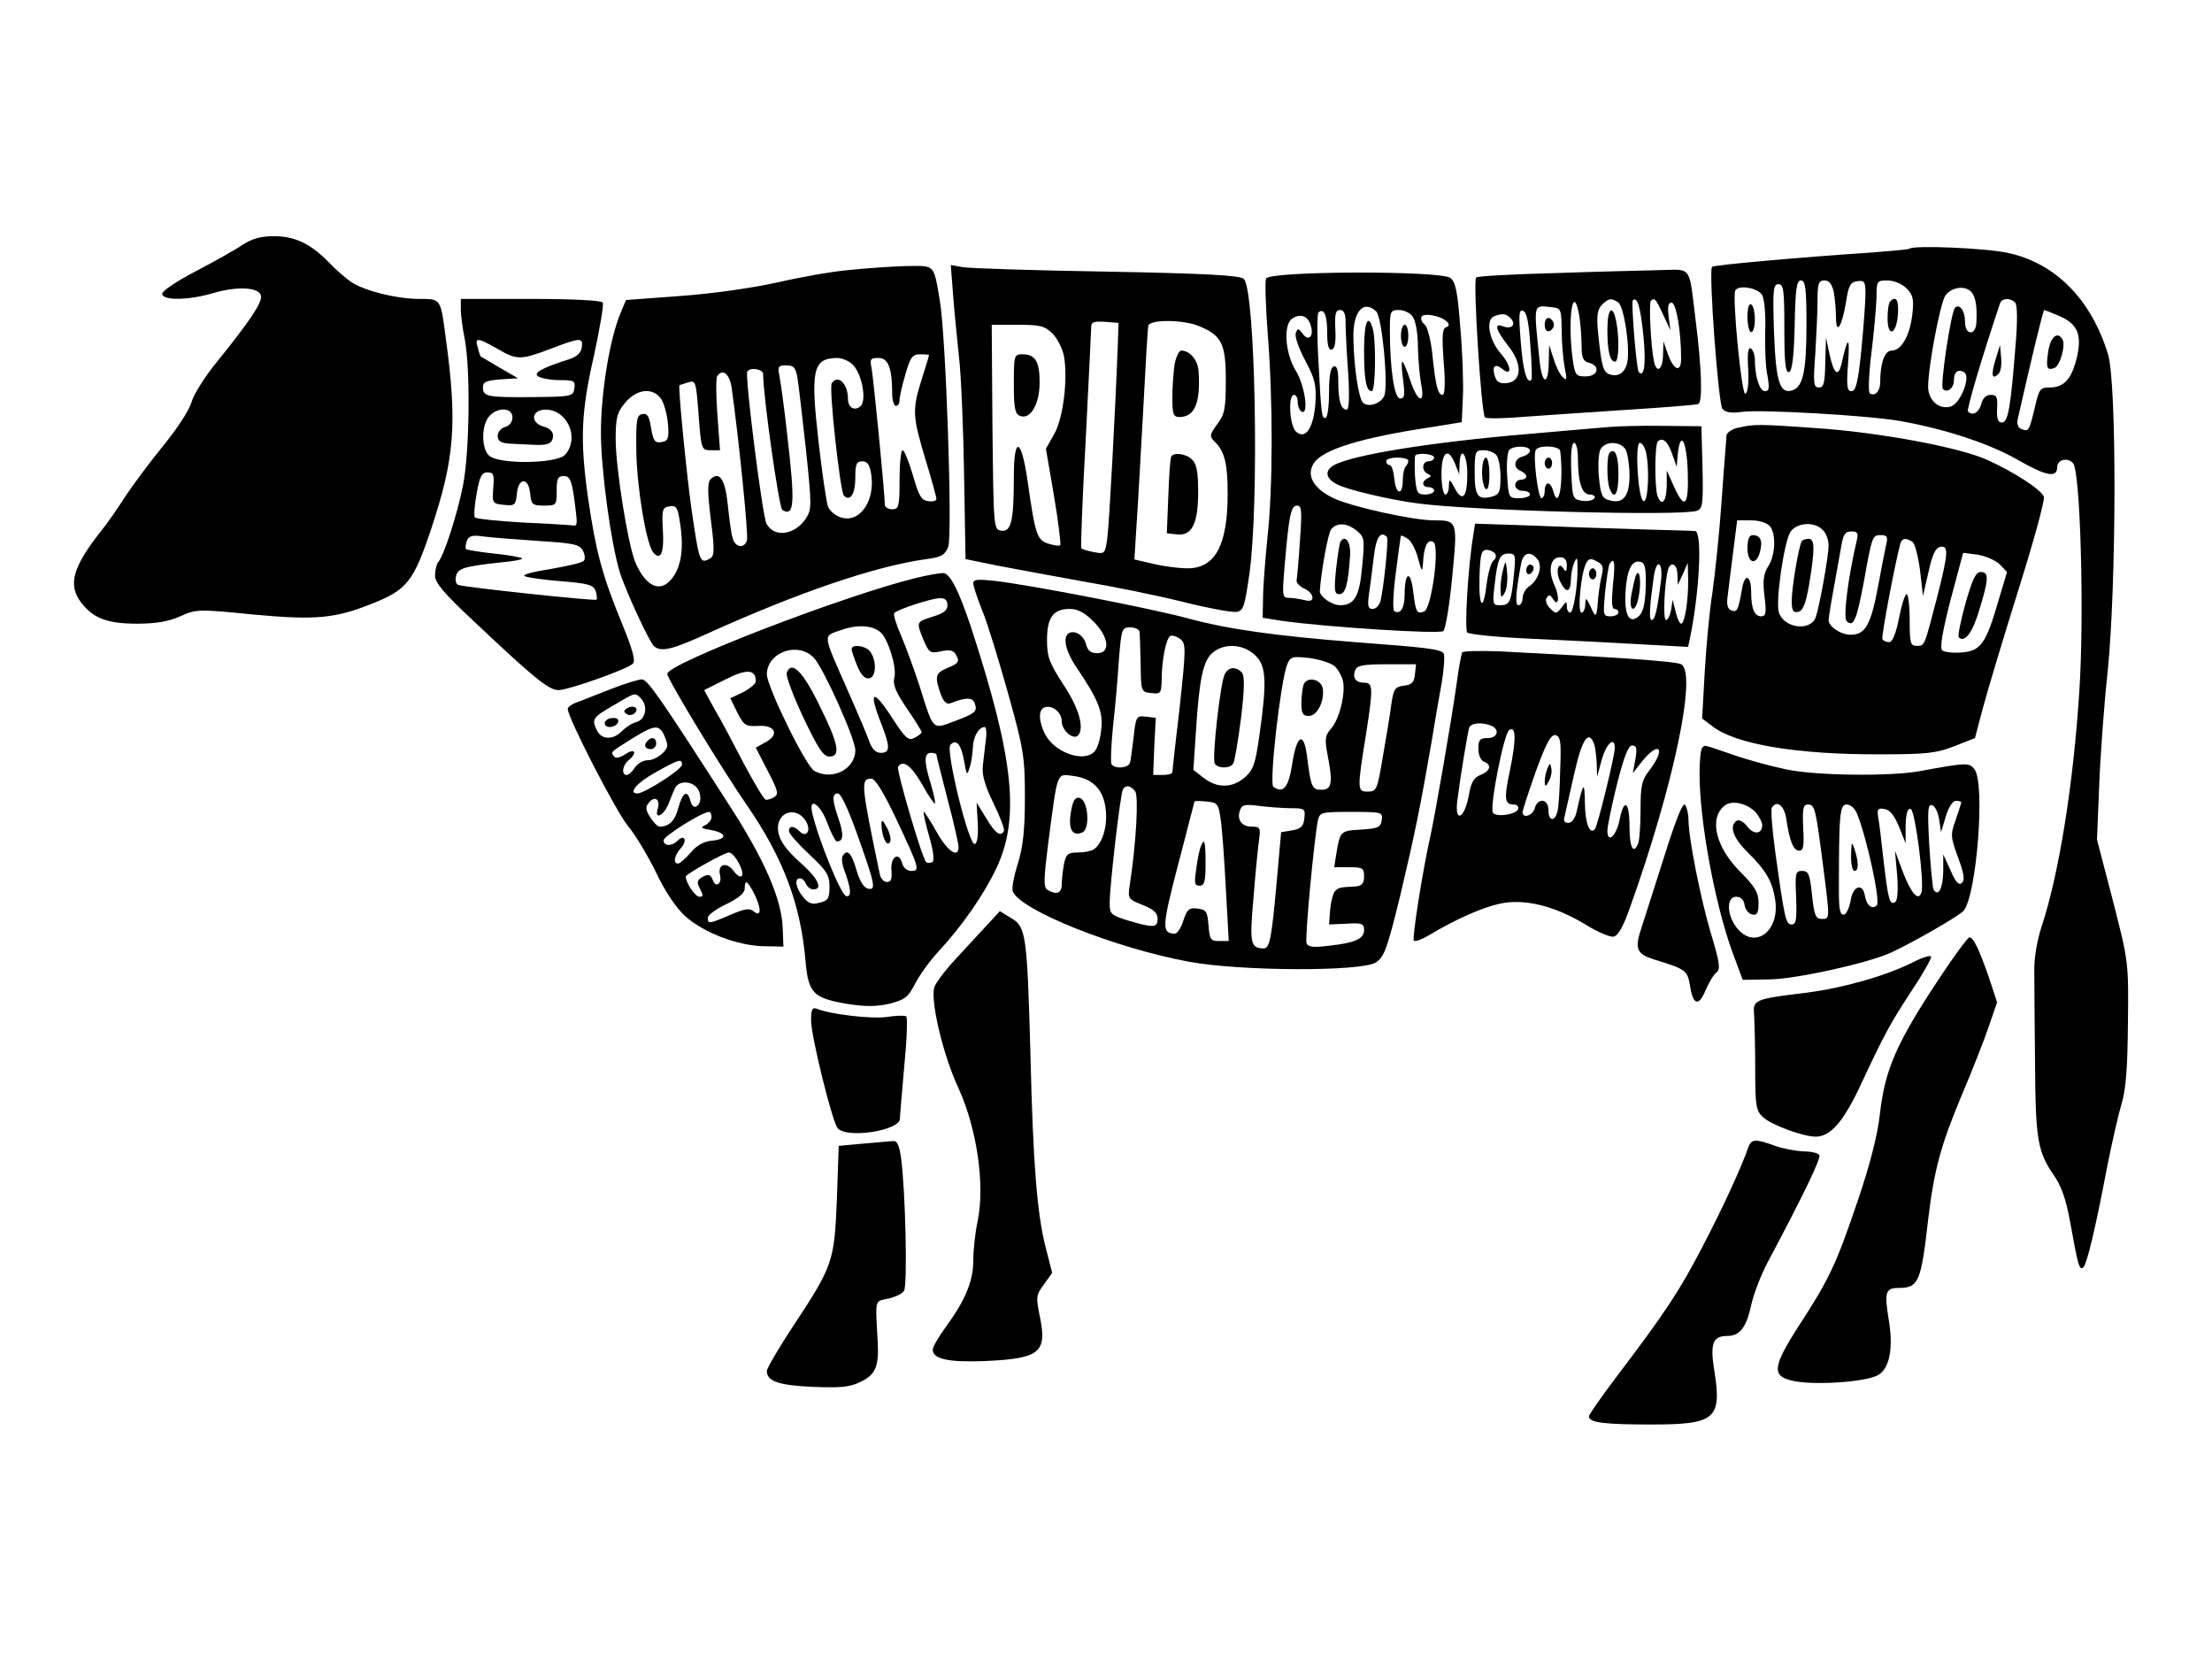<?xml version="1.0" encoding="utf-8"?><svg xmlns="http://www.w3.org/2000/svg" width="762" height="572" fill="none"><path fill="#000" d="M83.439 84.402c-2.413 1.652-9.652 5.72-16.002 9.025-6.35 3.305-11.557 6.737-11.557 7.754 0 2.415 9.144 2.288 17.653-.255 8.255-2.415 15.875-2.034 16.383 1.017.381 2.288-3.81 8.644-15.24 22.753-4.064 4.957-7.874 11.059-8.636 13.601-.635 2.669-4.953 9.279-9.525 14.872S45.974 166.77 43.18 170.965c-2.667 4.194-6.223 9.279-7.874 11.312-10.414 13.093-12.065 19.194-7.239 25.423 4.191 5.338 9.017 7.118 19.177 7.118 6.477 0 10.922-.763 14.859-2.542 5.334-2.415 6.096-2.543 24.892-.636 21.844 2.034 28.448 1.398 41.402-3.813 11.811-4.703 14.097-7.627 20.066-25.422 8.128-24.406 9.144-36.481 5.08-66.098-1.778-13.601-1.651-13.347-9.144-13.347-7.747 0-18.796-2.796-23.241-5.72-1.778-1.144-5.334-4.195-7.874-6.864-6.35-6.483-11.684-9.025-19.05-9.025-4.445 0-7.493.89-10.795 3.05ZM657.733 85.673c-.254.254-5.969.763-12.573 1.271-24.765 1.653-54.737 4.322-55.372 4.957-1.27 1.272 2.159 47.159 3.556 48.938 1.143 1.271 3.048 1.525 6.858 1.017 6.604-.89 43.942 1.271 54.483 3.178 15.621 2.796 30.607 7.754 40.386 13.346 9.779 5.593 13.589 6.356 13.589 2.543 0-2.543 3.429-3.559 5.461-1.399 2.54 2.416 3.937 52.497 2.159 78.809-2.032 31.778-6.985 62.666-12.954 80.716-1.651 5.084-2.667 11.186-2.54 15.889 0 4.194.127 18.177.254 31.142.127 26.058.889 30.634 6.35 38.515 2.667 3.813 4.318 8.389 5.715 16.143 2.794 15.507 3.175 16.651 4.445 15.889 1.27-.763 4.191-12.966 8.255-34.32 1.651-8.39 3.937-18.431 5.08-22.245 1.524-5.084 2.032-12.711 2.159-27.964.254-20.846.127-21.101-5.207-41.947l-5.461-20.973.762-18.431c.381-10.169 1.651-27.838 2.921-39.405 3.048-30.252 3.175-99.401.127-109.315-5.842-19.067-18.288-31.524-34.671-34.956-7.874-1.652-32.385-2.67-33.782-1.398ZM622.3 111.73c0 15.761-1.143 21.227-4.572 22.625-4.572 1.653-5.969-2.542-6.604-19.829-.508-14.745-.254-16.651 1.524-16.651s2.032 2.033 2.032 15.38c0 11.694.381 15.253 1.651 14.872 1.016-.381 1.651-5.084 1.905-16.016.254-12.584.635-15.507 2.159-15.507 1.524 0 1.905 2.669 1.905 15.126Zm9.398-11.186c.381 2.161.762 6.101.762 8.516 0 6.61 2.032 3.559 3.429-4.83.889-5.847 1.524-7.118 3.937-7.372 2.413-.382 2.794.127 2.794 4.321 0 2.67-.635 11.313-1.397 19.194-1.143 11.313-1.905 14.364-3.429 14.364-1.524 0-1.778-1.653-1.143-9.915.635-9.152-.127-9.152-2.159 0-1.143 5.212-2.667 4.322-4.191-2.542l-1.27-5.974-.254 8.516c-.127 7.118-.508 8.644-2.159 8.644-1.905 0-2.032-1.399-1.27-11.695.381-6.355.762-14.617.762-18.431 0-5.72.381-6.736 2.413-6.736 1.651 0 2.54 1.27 3.175 3.94Zm25.019-1.271c2.286 2.288 2.667 3.686 2.032 9.152-.889 7.372-3.81 12.33-7.112 12.33-2.413 0-3.937 4.321-3.937 10.931 0 3.051-1.778 4.957-3.556 3.813-.635-.381-.381-6.482.508-13.728.889-7.245 1.651-15.761 1.778-19.193 0-5.847.127-5.974 3.81-5.974 2.159 0 4.953 1.144 6.477 2.669Zm-49.657 2.415c.762 1.398 1.27 6.991 1.016 12.457-.127 5.338.127 12.202.762 15.126.762 4.449.635 5.466-.889 5.466-1.778 0-3.429-5.085-3.429-10.932 0-1.525-.635-3.305-1.397-3.813-.889-.509-1.27 1.652-.889 7.118.254 4.957-.127 8.135-1.016 8.517-1.27.381-4.572-33.431-3.429-35.592 1.143-2.033 7.874-.89 9.271 1.653Zm72.136-1.017c1.397 1.78 1.905 4.83 1.651 10.169-.127 4.957-3.937 4.83-3.937-.127 0-3.686-1.905-6.229-3.429-4.703-1.397 1.398-5.207 26.82-4.191 27.964 1.524 1.525 3.81-.254 3.81-3.051 0-2.923 1.524-3.94 3.556-2.669 2.286 1.398-1.143 10.423-4.445 11.694-3.937 1.399-8.001-1.906-8.001-6.737 0-6.864 4.064-28.218 5.842-31.269 2.032-3.05 6.985-3.813 9.144-1.271Zm14.986 3.559c.762.763.889 6.229.127 14.872-1.651 21.228-2.54 26.439-4.699 26.439-1.397 0-1.778-1.271-1.651-4.83.254-3.94-.127-4.703-2.159-4.703-1.651 0-2.794 1.144-3.302 3.178-.762 2.923-2.921 4.194-4.572 2.542-.508-.636 4.699-18.304 11.049-37.244.635-1.779 3.429-2.033 5.207-.254Zm14.859 4.449c6.985 2.924 8.509 6.864 5.969 16.143-1.778 6.101-4.318 8.644-8.89 8.644-3.302 0-3.683.508-5.08 6.609-2.032 8.39-2.159 8.644-4.572 7.754-1.27-.381-1.778-1.779-1.397-3.432 4.826-21.354 8.763-37.625 9.144-37.625.127 0 2.413.89 4.826 1.907Z"/><path fill="#000" d="M651.129 103.85c-.508.381-.889 3.05-.889 5.72 0 6.864 3.048 5.72 3.556-1.271.381-4.958-.635-6.61-2.667-4.449ZM601.98 109.188c0 2.924.635 5.212 1.27 5.212.762 0 1.27-1.907 1.27-4.322s-.508-4.83-1.27-5.211c-.762-.509-1.27 1.271-1.27 4.321ZM687.451 123.806c-1.651 5.339-1.27 7.245 1.016 4.957.762-.762 1.143-3.304.889-5.592l-.381-4.322-1.524 4.957ZM705.612 120.883c-.889 5.847-.508 6.864 2.159 5.847 1.905-.763 3.937-8.008 2.667-9.915-1.651-2.796-4.064-.763-4.826 4.068ZM292.1 93.045c-5.842.509-17.018 2.543-24.765 4.322-7.874 1.78-22.225 3.813-32.893 4.576l-18.796 1.398-1.905 4.576c-3.683 8.771-6.731 27.202-6.731 41.057 0 12.838 3.429 38.006 6.477 48.048 2.032 6.483 10.414 24.66 11.938 25.677 2.54 1.906 6.096 1.017 17.653-4.195 31.623-14.364 58.42-23.516 76.073-25.931 5.08-.635 6.35-1.398 7.493-4.194 1.524-4.068-.762-72.962-2.921-85.038-2.159-12.584-1.524-11.821-11.684-11.694-5.08.127-13.97.763-19.939 1.398Zm27.94 29.236c0 .254-1.143 4.067-2.54 8.389-3.302 10.55-3.175 12.584 1.27 27.456 2.159 6.991 3.81 13.093 3.81 13.728 0 .636-1.27 1.017-2.794.763-2.413-.254-3.302-1.907-5.334-9.025-1.397-4.703-2.921-8.516-3.556-8.516-.508 0-1.016 4.576-1.016 10.168 0 9.28-.254 10.169-2.54 10.169-1.397 0-2.54-.762-2.54-1.652 0-3.813-3.937-43.853-4.572-47.031-.635-3.051-.381-3.432 2.413-3.432 3.302 0 4.699 3.432 4.699 12.202 0 2.416.635 4.322 1.27 4.322.762 0 1.27-.89 1.27-2.034 0-1.144.889-5.084 2.032-8.897 1.651-5.847 2.413-6.864 5.08-6.864 1.651 0 3.048.127 3.048.254Zm-26.035 3.559c3.048 3.432 4.572 12.203 2.413 14.109-2.159 1.78-4.318.382-4.318-2.669 0-5.212-3.556-8.516-5.588-5.212-1.016 1.653 2.921 37.371 4.191 38.642 2.159 2.161 3.937-.508 3.937-6.228 0-4.576.381-5.593 2.413-5.593 1.651 0 2.54 1.144 3.048 4.322 1.524 9.533-4.191 17.414-10.795 14.872-1.778-.636-3.556-2.288-4.064-3.559-.508-1.272-2.032-11.44-3.302-22.626-2.794-24.66-1.905-28.473 6.477-28.6 1.778 0 4.318 1.144 5.588 2.542Zm-19.304 4.195c.381 2.161 1.651 13.346 2.921 24.659 2.032 19.448 2.032 20.719 0 23.897-3.81 5.72-10.922 6.737-13.589 1.78-1.397-2.67-7.493-50.845-6.604-52.37 1.016-1.653 5.461-.89 5.461.89 0 7.499 5.461 46.014 6.604 46.777 4.191 2.415 4.445-2.161 1.651-26.312-1.016-9.152-2.286-18.05-2.667-20.084-.635-3.051-.381-3.432 2.413-3.432 2.54 0 3.175.763 3.81 4.195Zm-22.733 3.05c2.413 16.779 5.969 51.607 5.334 53.133-1.016 2.923-4.191 2.288-4.953-1.017-.508-1.525-1.143-6.737-1.651-11.44-.889-8.771-2.921-11.694-5.969-8.644-1.016 1.017-1.016 4.576.127 13.728 1.27 9.915 1.27 12.457 0 13.347-3.81 2.288-3.937 1.78-6.731-17.414-1.778-12.966-4.572-41.693-4.064-42.074.127-.127 1.524-.508 3.048-1.017 2.54-.763 2.667-.381 3.556 11.313.889 11.821 1.016 12.076 4.191 12.076h3.175L247.142 143c-.508-6.61-.508-12.584-.127-13.347 1.778-2.796 4.191-1.017 4.953 3.432Zm-24.13 4.449c1.016 1.653 2.032 5.466 2.286 8.644.381 4.957 0 5.72-2.286 6.101-2.286.381-2.794-.508-3.556-4.83-.635-4.068-1.27-5.212-3.048-4.83-1.905.381-2.159 2.033-2.032 12.584.127 12.329 3.429 32.286 5.842 35.082 2.54 3.051 3.81.127 3.302-7.753-.381-7.119-.127-7.754 2.286-8.136 2.286-.381 2.794.509 3.429 4.449 1.524 8.644.889 14.872-1.651 19.067-4.064 6.737-9.652 4.957-13.589-4.322-2.54-6.228-6.731-32.413-6.731-42.328 0-7.499.508-9.279 3.302-12.584 4.064-4.83 9.652-5.338 12.446-1.144ZM328.295 101.18c.381 5.593 1.397 15.127 2.032 21.482.762 6.229 1.524 24.533 1.778 40.676l.508 29.235 10.541 2.161c5.842 1.144 19.177 3.559 29.591 5.466 10.541 1.779 26.162 4.957 34.798 7.118 8.636 2.161 16.891 3.686 18.415 3.432 2.413-.381 2.794-1.779 4.445-13.092 3.429-24.66 2.032-97.622-1.905-101.562-1.143-1.271-13.208-1.907-47.117-2.542-25.019-.382-47.371-1.144-49.657-1.526l-4.191-.762.762 9.914Zm56.769 17.669c-.889 23.388-2.921 60.632-3.556 65.97-.762 5.975-.889 6.102-4.699 5.339-2.159-.381-4.064-1.017-4.318-1.271-.254-.254.381-17.16 1.524-37.498 1.016-20.465 1.905-38.006 1.905-39.023 0-1.398 1.143-1.779 4.699-1.525l4.699.381-.254 7.627Zm28.067-6.483c7.747 3.178 9.144 6.101 9.144 18.558 0 9.661-.381 11.822-2.921 15.127-2.667 3.686-2.794 4.194-.889 6.101 3.429 3.305 4.445 7.627 4.445 17.923 0 17.795-4.318 25.676-13.843 25.676-2.794 0-8.001-.636-11.684-1.525l-6.604-1.526.762-12.202c.508-6.61 1.397-24.406 2.286-39.405.762-14.999 1.524-28.091 1.778-28.981.762-2.161 12.319-2.034 17.526.254Zm-50.546 2.542c1.651 1.653 3.429 5.212 3.937 7.754 1.397 7.881-.254 21.609-3.429 26.948l-2.794 4.957 2.794 16.27c1.524 9.025 2.413 16.652 2.159 16.906-.381.381-2.159.127-4.191-.508-3.81-1.272-4.445-2.924-7.112-21.864-2.159-14.744-4.699-15.38-4.699-1.016 0 14.999-.889 18.939-4.318 18.431-2.667-.382-2.667-.89-3.048-35.719l-.254-35.209h8.89c7.747 0 9.398.381 12.065 3.05Z"/><path fill="#000" d="M404.622 125.459c-.381 2.669-.762 7.88-.762 11.44 0 5.847.381 6.736 2.413 6.736 5.334 0 7.366-4.957 6.604-15.888-.254-3.814-3.048-6.992-5.969-6.992-.762 0-1.778 2.161-2.286 4.704ZM403.479 157.237c-.381.635-.762 6.736-1.016 13.728l-.508 12.711 3.429.381c5.207.636 7.366-3.686 7.366-14.618 0-6.61-.508-9.66-2.032-11.058-2.032-2.161-6.35-2.67-7.239-1.144ZM349.25 132.196c0 8.389.381 10.423 2.159 11.058 3.556 1.399 6.731-4.067 6.731-11.567 0-7.245-1.524-9.66-5.969-9.66-2.794 0-2.921.381-2.921 10.169ZM535.686 94.062c-14.351.382-26.67 1.017-27.178 1.526-1.143 1.144 1.778 47.031 3.048 48.175.508.508 6.858.381 14.224-.255 7.366-.508 23.368-1.652 35.56-2.415 12.192-.762 22.86-1.652 23.622-1.906 1.651-.509 1.27-12.33-.889-29.236-2.286-18.812-1.143-17.16-12.319-16.906-5.334.127-21.59.509-36.068 1.017Zm21.717 10.042c2.032 1.398 4.191 15.38 3.175 20.719-.762 3.559-3.175 5.212-6.223 4.068-2.159-.89-2.667-2.924-3.81-13.983-.635-6.228-.254-8.262 1.27-9.914 2.413-2.288 3.048-2.415 5.588-.89Zm8.763 11.948c.889 9.534.254 14.11-1.651 12.076-.762-.763-2.667-23.897-2.032-24.66 1.524-1.525 2.667 2.288 3.683 12.584Zm6.731-7.753 2.54 5.465-.635-4.83c-.381-3.305-.127-4.703 1.016-4.703 1.651 0 3.302 10.042 3.302 19.321 0 4.957-2.54 4.068-4.572-1.652l-1.524-4.322-.127 4.703c-.127 5.211-2.286 6.61-3.175 1.907-1.016-4.831-1.778-19.83-1.016-20.592 1.27-1.144 1.651-.763 4.191 4.703Zm-28.829.635c.381 2.67.762 7.246.762 10.042 0 4.195.508 5.466 2.54 5.974 4.064 1.017 3.175 4.703-1.143 4.703-3.302 0-3.683-.381-4.445-5.847-1.905-13.855.127-27.329 2.286-14.872Zm-6.096 4.83c0 4.195.508 9.915 1.016 12.712.889 4.321.762 4.83-.635 3.432-1.016-.89-2.413-3.814-3.175-6.356l-1.524-4.703-.127 5.974c-.127 8.135-2.286 7.754-3.175-.635-2.032-19.703-2.286-19.067 3.683-18.432 3.81.382 3.81.509 3.937 8.008Zm-10.795 5.212c.508 6.228.635 11.567.381 11.821-1.524 1.653-2.921-3.05-3.683-13.092-.762-9.279-.635-11.186.762-10.677 1.27.381 2.032 3.94 2.54 11.948Zm-6.604-9.152c1.778 2.161 0 3.686-2.921 2.542-3.048-1.144-2.413 1.144 1.778 6.61 5.08 6.228 4.953 12.33-.254 12.965-2.54.255-3.556-.254-4.191-2.288-1.143-3.432 0-4.576 2.413-2.669 3.683 3.051 3.302-1.017-.508-5.339-3.937-4.576-5.207-11.567-2.159-12.711 2.794-1.144 4.318-.89 5.842.89Z"/><path fill="#000" d="M553.72 113.637c0 7.373.889 10.932 2.667 10.932 1.27 0 1.524-8.008.381-13.855-1.27-6.229-3.048-4.576-3.048 2.923ZM532.13 111.858c0 1.652.635 2.542 1.651 2.161.762-.255 1.524-1.272 1.524-2.161 0-.89-.762-1.907-1.524-2.288-1.016-.255-1.651.635-1.651 2.288ZM436.118 95.969c-.381 1.017-.127 9.66.635 19.448 1.778 22.88 1.778 52.243-.127 69.657-.762 7.626-1.524 17.033-1.524 20.846l-.127 6.864 6.35 1.017c14.986 2.161 54.61 4.703 55.88 3.559.762-.636 2.159-9.025 3.048-18.558 1.905-19.448 1.905-19.575-6.35-19.575-7.239 0-28.321-4.703-34.544-7.627-6.858-3.305-9.525-7.881-6.731-12.076 3.048-4.703 16.129-8.77 40.767-12.456l10.16-1.653.381-8.516c.254-4.831-.127-15.635-.889-24.151-.889-12.33-1.651-15.635-3.429-17.033-3.556-2.543-62.484-2.416-63.5.254Zm37.973 11.313c2.032 2.033 4.191 25.168 2.794 28.981-1.143 2.797-5.588 4.195-7.366 2.415-1.524-1.525-3.175-12.457-3.302-22.626-.127-8.77 3.556-12.965 7.874-8.77Zm-16.891 7.245c0 4.576.508 6.229 1.651 5.847 1.016-.381 1.397-2.669 1.143-7.118-.254-5.084.127-6.483 1.651-6.483 1.397 0 1.905 1.399 1.905 4.703 0 2.67.381 10.424.889 17.16.508 8.263.254 12.457-.508 12.457-2.032 0-2.921-3.177-2.921-9.787 0-3.941-.508-5.466-1.524-5.085-1.143.255-1.651 3.305-1.651 8.898 0 4.703-.508 8.644-1.143 8.771-1.397.508-1.524-.763-2.54-20.084-.508-8.389-.381-15.634 0-16.143 1.905-1.78 3.048.89 3.048 6.864Zm29.337-5.593c1.016 1.144 1.905 5.466 1.905 10.423.127 4.576.635 10.551 1.143 13.093 1.397 7.118-1.27 6.101-3.81-1.526-1.143-3.559-2.413-6.355-2.667-6.355-.381 0-.254 2.796.254 6.355.635 5.212.508 6.356-1.016 6.356-2.032 0-3.556-10.169-3.556-23.897 0-6.101.254-6.61 3.048-6.61 1.651 0 3.81.89 4.699 2.161Zm-35.052 3.051c1.27 3.686-.635 5.847-2.667 3.05-1.524-2.033-1.778-2.033-2.413-.381-.508 1.144 1.016 5.339 3.175 9.406 3.429 6.483 3.937 8.517 3.556 14.872-.635 8.517-3.429 12.584-6.604 9.788-2.286-1.78-2.921-12.711-.762-12.711.762 0 1.27 1.144 1.27 2.415 0 1.398.635 2.924 1.27 3.305 2.667 1.652 1.27-8.898-1.905-13.982-3.81-6.229-4.445-16.398-1.016-18.177 2.794-1.653 5.207-.636 6.096 2.415Zm46.99-1.144c.889.89.762 1.525-.381 1.907-1.27.508-1.397 3.304-.762 11.948.635 7.5.381 11.313-.381 11.313-1.651 0-2.413-3.178-3.556-14.237-.508-4.703-1.651-9.279-2.667-10.041-1.016-.763-1.397-2.034-1.016-2.67.889-1.398 6.858-.254 8.763 1.78Zm-50.673 75.504c-.381 6.61-1.016 12.838-1.143 13.601-.127.762 1.016 2.034 2.667 2.796 1.524.636 2.794 2.034 2.794 3.051 0 1.144-.889 1.398-2.794.89-1.651-.382-4.064-.763-5.334-.763-2.286 0-2.286-.763-1.524-10.296 1.524-17.796 2.159-21.482 4.318-21.482 1.651 0 1.778 1.78 1.016 12.203Zm19.558-3.559c2.667 2.161 2.794 2.923 1.905 12.075-.889 10.551-2.667 13.601-7.62 13.601-2.794 0-6.985-2.923-6.985-4.83.381-6.228 2.794-20.084 3.937-21.355 2.032-2.415 5.461-2.161 8.763.509Zm10.414 2.161c.635.635-1.016 16.778-2.159 21.863-.381 1.652-1.651 2.923-2.667 2.923-1.651 0-1.905-.889-1.397-4.83.381-2.542 1.143-8.262 1.651-12.711.762-6.991 2.286-9.533 4.572-7.245Zm10.668 7.245c1.397 4.957 1.524 5.084 1.778 1.652.254-5.72 1.651-8.389 3.556-7.118 2.286 1.398-.635 22.88-3.175 23.897-2.54 1.017-2.921.254-3.81-7.118-.889-7.373-2.921-6.483-2.921 1.398 0 4.576-1.524 6.864-3.556 5.593-.635-.381-.381-6.228.508-13.092.889-6.864 1.651-12.584 1.778-12.839 0-.254 1.016.127 2.159.89 1.27.636 2.921 3.686 3.683 6.737Z"/><path fill="#000" d="M469.9 120.628c0 10.424.762 14.11 2.667 14.11 1.27 0 1.524-16.779.381-21.355-1.651-5.847-3.048-2.415-3.048 7.245ZM482.6 115.671c0 2.034.635 3.813 1.27 3.813.762 0 1.27-1.779 1.27-3.813 0-2.161-.508-3.813-1.27-3.813-.635 0-1.27 1.652-1.27 3.813ZM461.772 186.599c-.381.636-1.016 4.957-1.524 9.533-.762 7.373-.508 8.517 1.143 8.517 2.159 0 3.048-3.559 3.683-13.22.381-4.576-1.651-7.499-3.302-4.83ZM158.75 106.646c0 1.907.635 6.737 1.397 10.423 1.905 10.296 1.651 38.261-.635 50.082-2.032 10.169-6.604 24.405-8.636 26.566-.508.763-1.016 2.797-1.016 4.576 0 2.415 3.175 6.229 13.716 16.016 20.574 19.448 25.527 23.389 28.829 23.389 3.302 0 23.114-6.991 25.527-9.025 1.143-.89.127-4.703-4.064-14.872-6.477-15.889-8.636-24.024-11.303-42.328-2.794-19.957-2.413-29.49 2.032-48.938 2.032-9.406 3.429-17.541 3.048-18.304-.508-.763-10.16-1.271-24.892-1.271H158.75v3.686Zm12.573 13.474c6.731 3.94 8.001 3.94 18.415 0 10.287-3.94 11.176-3.94 10.668-.381-.254 1.779-1.778 3.177-4.191 3.94-9.652 3.051-12.7 4.83-10.795 5.974 1.016.636 4.318 1.271 7.366 1.271 4.953 0 5.461.255 5.08 2.797-.381 2.796-.889 2.923-14.351 3.051-15.748.127-17.145-.128-17.145-3.432 0-1.78 1.143-2.288 6.096-2.67l5.969-.381-6.35-3.686c-3.429-2.034-6.477-3.814-6.477-3.814-.127-.127-.635-1.398-1.016-3.05-1.143-3.559-.127-3.559 6.731.381Zm5.207 23.643c0 1.525-1.016 2.923-2.54 3.305-1.397.381-2.54 1.779-2.54 3.05 0 1.78 1.016 2.415 3.81 2.67 2.159.127 5.715.254 8.001.381 5.461.381 7.239-.381 7.239-3.178 0-1.398-1.27-2.542-3.175-3.051-4.826-1.271-4.318-5.847.635-5.847 7.493 0 11.811 9.788 6.731 15.508-2.794 3.178-23.241 3.432-26.289.254-2.667-2.542-2.54-10.55.127-13.474 2.921-3.305 8.001-3.05 8.001.382Zm-6.604 24.278c-.381 5.339-.254 5.466 3.683 5.847 3.683.381 4.064.127 4.445-3.813.508-5.72 4.064-5.72 4.572-.127.381 3.813.762 4.194 4.826 4.194 4.191 0 4.318-.127 4.318-5.084 0-4.195.381-5.085 2.413-5.085s2.667 1.271 3.556 7.246c1.27 9.533 1.27 9.914-.254 9.787-.635-.127-8.382-.635-17.145-1.017-8.763-.508-16.256-1.271-16.764-1.779-.381-.509-.127-4.195.635-8.262 1.016-5.848 1.778-7.246 3.683-7.246 2.159 0 2.413.763 2.032 5.339Zm15.875 18.304c11.811.763 13.843 1.144 14.986 3.305.762 1.398.889 3.05.254 3.559-.508.635-5.715 1.779-11.43 2.796-5.842.89-9.779 1.907-8.89 2.415.762.509 6.477 1.272 12.573 1.78 9.525.763 11.176 1.271 11.938 3.432.381 1.398.508 2.669.254 2.924-.508.508-44.831-4.195-47.625-5.085-.762-.254-1.143-1.652-.762-3.051.635-2.669 2.667-3.304 15.367-4.703 4.445-.381 7.747-1.017 7.366-1.398-.381-.381-4.699-1.144-9.652-1.652-4.953-.509-9.271-1.271-9.652-1.526-.254-.381-.127-1.652.254-2.796.762-1.78 1.905-2.161 6.096-1.525 2.921.381 11.43 1.016 18.923 1.525ZM554.355 147.067c-2.794.255-15.367 1.272-27.94 2.416-33.274 2.796-60.071 7.118-66.802 10.677-3.429 1.907-3.048 4.703 1.143 6.737 3.429 1.779 17.78 5.211 27.559 6.482 18.415 2.543 91.313 4.449 96.266 2.543 2.032-.763 2.159-2.543 1.905-14.999l-.381-14.11-13.335-.127c-7.366-.127-15.621.127-18.415.381Zm21.717 9.407 1.524 4.321.381-4.448c.889-8.39 3.048-4.576 3.429 5.974.381 11.948-1.016 13.601-4.826 5.084l-2.413-5.338v5.338c-.127 5.466-1.778 7.246-3.175 3.432-1.016-2.796-1.016-17.668.127-18.812 1.651-1.526 3.429 0 4.953 4.449Zm-32.512 1.017c0 8.643 1.397 12.838 4.064 12.838 1.27 0 2.032.635 1.651 1.271-.508.763-2.413 1.144-4.191.89-3.302-.509-3.429-.763-3.81-10.169-.254-6.229.127-9.788 1.016-9.788.635 0 1.27 2.161 1.27 4.958Zm16.51-2.543c.635 1.399 1.27 5.339 1.27 8.771 0 7.118-2.159 9.915-6.731 8.644-2.667-.636-3.175-1.653-3.81-8.008-.381-3.941-.127-8.263.508-9.534 1.651-3.05 6.985-2.923 8.763.127Zm6.858.382c1.397 5.593.889 17.795-.762 17.287-1.905-.636-3.048-20.084-1.27-20.084.762 0 1.524 1.271 2.032 2.797Zm-39.878-.127c0 .762-1.143 1.652-2.54 2.033-2.921.763-3.429 3.941-.635 4.958 1.016.508 1.905 1.271 1.905 1.906 0 .636-.889 1.144-1.905 1.144s-1.905.89-1.905 1.907 1.143 1.907 2.54 1.907 2.54.508 2.54 1.271c0 .635-1.651 1.271-3.683 1.271-3.683 0-3.683-.127-4.191-8.008-.254-4.449.127-8.262.889-8.771 2.032-1.525 6.985-1.144 6.985.382Zm10.414.127c1.27 10.677-.508 21.1-2.413 13.728-.381-1.399-1.143-2.543-1.778-2.543s-1.143 1.144-1.143 2.543c0 1.398-.508 2.542-1.143 2.542-1.143 0-3.048-14.999-1.905-16.652 1.016-1.779 8.128-1.398 8.382.382Zm-22.098 1.271c.889.89 1.524 4.322 1.524 7.626 0 5.339-.381 6.102-3.048 6.864-4.826 1.144-5.842-.254-5.842-8.516 0-6.991.254-7.5 2.921-7.5 1.651 0 3.556.636 4.445 1.526Zm-21.336 1.017c0 .635-.889 1.271-1.905 1.271-2.286 0-2.54 3.305-.254 4.322 1.27.635 1.27.889 0 1.525-2.286 1.017-2.032 3.051.254 3.051 1.016 0 1.905.508 1.905 1.271 0 .635-1.397 1.271-3.048 1.271-2.794 0-3.048-.636-3.556-6.483-.127-3.559-.127-6.737.127-6.991 1.143-1.017 6.477-.508 6.477.763Zm7.239 2.161 1.397 3.559.127-3.559c.254-6.483 2.667-3.432 2.667 3.432 0 8.135-1.651 9.914-4.318 4.957-1.778-3.305-1.905-3.432-2.032-.763 0 1.653-.508 2.924-1.27 2.924-.635 0-1.27-3.178-1.27-6.991 0-7.754 2.286-9.534 4.699-3.559Zm-16.129-1.144c0 .635-.381 1.525-.889 2.033-.508.509-1.016 2.543-1.016 4.703 0 5.466-2.413 5.085-2.921-.508-.254-2.542-.889-4.703-1.651-4.703-.635 0-1.143-.636-1.143-1.271 0-.763 1.778-1.271 3.81-1.271 2.159 0 3.81.508 3.81 1.017Z"/><path fill="#000" d="M554.482 155.965c-1.016 1.017-1.016 9.661 0 12.33 1.651 4.195 3.048 1.78 3.048-4.83 0-6.483-1.143-9.406-3.048-7.5ZM532.13 159.524c0 1.017.635 1.907 1.27 1.907.762 0 1.27-.89 1.27-1.907 0-1.016-.508-1.906-1.27-1.906-.635 0-1.27.89-1.27 1.906ZM510.54 162.575c0 2.797.635 5.466 1.27 5.847.762.509 1.27-1.525 1.27-4.957 0-3.178-.508-5.847-1.27-5.847-.635 0-1.27 2.288-1.27 4.957ZM598.805 147.322c-2.032.381-3.937 1.652-4.064 2.669 0 1.017-.889 11.059-1.651 22.245-.762 11.185-2.286 25.422-3.175 31.777-1.016 6.229-2.159 18.686-2.667 27.456l-.889 16.016 3.556 2.67c7.874 6.228 29.337 9.787 57.785 9.66 15.875 0 19.431-.381 25.527-2.796l7.112-2.797 2.794-10.55c1.524-5.72 6.985-23.897 12.192-40.548 5.207-16.525 9.144-30.888 8.763-32.032-.889-2.416-10.287-8.517-19.558-12.712-9.525-4.321-37.592-9.533-59.055-10.931-19.558-1.398-21.082-1.398-26.67-.127Zm10.922 33.938c2.159 2.67 1.905 10.042-.635 13.856-1.524 2.415-1.905 4.83-1.27 10.168.762 5.848.508 6.992-1.143 6.992-2.286 0-3.429-2.67-3.429-8.263 0-6.101-2.286-6.737-3.175-1.017-1.27 7.246-1.651 8.008-3.683 7.246-1.27-.509-1.651-2.034-1.27-4.703.254-2.288 1.143-9.025 1.905-15.254l1.397-11.058h4.826c2.794 0 5.461.889 6.477 2.033Zm18.161 1.272c1.143 1.016 2.032 3.432 2.032 5.338 0 3.814-3.175 21.228-4.445 24.787-1.905 4.957-11.049 3.686-12.7-1.78-1.143-3.686 1.778-24.024 3.937-27.583 2.159-3.305 8.255-3.813 11.176-.762Zm11.811 3.304c-3.048 12.966-4.826 26.821-3.556 28.092 2.286 2.288 3.429-.254 5.842-13.092 2.921-16.398 3.048-16.525 5.969-16.525 2.032 0 2.413.636 1.905 2.797-.381 1.652-1.651 8.008-2.794 14.363-2.54 13.728-4.445 17.16-9.525 17.16-3.429 0-7.62-2.796-7.62-5.084 0-.509.762-5.466 1.778-10.932 1.016-5.593 2.159-12.203 2.667-14.872.635-3.686 1.27-4.703 3.429-4.703 2.032 0 2.413.636 1.905 2.796Zm19.05.763c.889.509 2.032 4.957 2.667 9.788l1.016 8.897 1.905-8.262c1.27-5.847 2.413-8.389 4.064-8.643 2.921-.636 2.794 2.033-1.016 17.033-4.572 17.541-4.318 17.032-7.112 17.032-2.159 0-2.413-.889-2.413-8.897 0-4.958-.508-8.898-1.016-8.898-.635 0-1.778 3.686-2.667 8.262-1.016 5.212-2.286 8.262-3.302 8.262s-2.032-.381-2.413-1.017c-.508-.762 4.699-27.837 6.223-33.048.635-1.78 1.905-1.907 4.064-.509Zm30.099 7.754 2.54 2.669-2.921 9.788c-4.318 14.872-6.096 17.414-12.7 17.922-3.048.255-6.096-.127-6.731-.762-.889-.89.254-6.991 2.921-17.414l4.318-16.144 4.953.636c2.667.381 6.096 1.907 7.62 3.305Z"/><path fill="#000" d="M601.98 188.76c0 5.339 3.048 6.228 4.318 1.271 1.016-3.813.127-5.72-2.54-5.72-1.143 0-1.778 1.398-1.778 4.449ZM620.649 186.472c-1.016 1.78-3.429 15.889-3.429 20.465 0 3.305.508 4.195 2.159 3.813 1.651-.254 2.667-2.669 3.81-9.279 2.032-12.203 2.032-15.889-.127-15.889-1.016 0-2.159.382-2.413.89ZM677.037 207.954c-1.651 5.974-2.667 11.186-2.286 11.567 2.032 2.034 4.826-1.652 7.112-9.533 3.302-10.678 3.302-12.966.508-12.966-1.778 0-2.921 2.543-5.334 10.932ZM507.492 184.565c-1.778 10.55-3.048 32.286-2.032 33.303.635.636 10.795 1.653 22.479 2.161 11.684.509 28.575 1.398 37.465 1.907l16.129.89.635-3.051c3.302-15.889 4.318-36.608 1.778-36.862-.889-.127-8.255-.254-16.256-.509-8.001-.254-24.765-.762-37.084-1.271l-22.479-.762-.635 4.194Zm7.62 6.229c.381.762.127 1.779-.635 2.288-.762.508-1.778 3.94-2.286 7.626-1.143 10.042-2.794 9.025-2.54-1.779.254-8.008.635-9.534 2.413-9.534 1.143 0 2.54.636 3.048 1.399Zm6.35 7.626c-.889 9.152-1.397 10.042-4.826 10.042-2.413 0-2.54-.508-1.778-6.864 1.016-9.152 1.778-10.931 4.826-10.931 2.413 0 2.54.508 1.778 7.753Zm8.128-5.847c1.905 2.288.508 6.991-2.667 9.279-1.397.89-2.413 2.797-2.413 4.195 0 1.271-.635 2.415-1.397 2.415-1.27 0-1.016-4.067.889-14.363.762-3.814 3.175-4.449 5.588-1.526Zm10.16 2.161c0 2.161-.381 2.415-1.143 1.144-1.778-2.796-2.794.636-1.27 4.195 2.032 4.322 3.683 4.194 3.81-.254 0-1.907.508-4.576 1.143-5.975.889-2.161 1.143-1.906 1.143 1.399.127 6.355-1.397 15.761-2.54 15.761-.635 0-1.143-1.017-1.143-2.161 0-1.906-.254-1.779-1.778.382-1.778 2.288-2.032 2.288-4.064.254-1.143-1.144-1.651-2.669-1.143-3.559.762-1.144 1.143-1.144 2.032.127 2.032 3.432 2.667-.127.762-4.322-2.413-5.084-1.524-9.787 1.778-9.787 1.651 0 2.413.889 2.413 2.796Zm12.065 3.305c-.508 1.907-1.016 5.466-1.27 7.881-.508 6.991-.762 7.245-2.54 3.178-1.651-3.432-1.778-3.432-1.905-1.017 0 1.652-.635 2.923-1.27 2.923-1.524 0-.254-13.346 1.524-16.905.889-1.78 1.651-1.907 3.683-.763 2.159 1.017 2.413 2.034 1.778 4.703Zm3.81 3.432c-.508 5.593-.381 8.262.508 8.262.762 0 1.397.509 1.397 1.271 0 .636-1.27 1.271-2.667 1.271-2.667 0-2.667-.381-1.905-8.516.508-4.576 1.143-8.898 1.524-9.533 1.651-2.67 2.032-.382 1.143 7.245Zm11.303.381c-.127 5.593-.762 8.644-2.159 10.169-3.302 3.178-5.207.254-4.826-7.626.381-7.754 2.032-11.44 4.953-10.932 1.778.381 2.159 1.907 2.032 8.389Zm5.207-1.398c-1.27 10.042-2.032 13.093-3.175 13.093-1.016 0-.635-5.339.762-15 1.016-6.736 3.302-4.83 2.413 1.907Zm5.715-2.542.127 3.559 1.778-3.813 1.651-3.814.127 5.72c.127 7.119-1.143 15.254-2.413 15.254-.508 0-1.397-1.907-1.905-4.195l-1.016-4.068-.508 3.432c-.381 2.034-1.143 3.56-1.778 3.56-1.143 0-.508-13.22.762-17.542 1.016-2.923 3.175-1.525 3.175 1.907Z"/><path fill="#000" d="M517.906 195.751c-.508 1.78-1.016 4.83-1.016 6.991.127 3.178.254 3.432 1.397 1.526.762-1.144 1.143-4.322.889-6.992-.381-4.194-.508-4.448-1.27-1.525ZM525.78 196.514c0 1.017.635 1.525 1.27 1.144.762-.382 1.27-1.271 1.27-2.034 0-.636-.508-1.144-1.27-1.144-.635 0-1.27.89-1.27 2.034ZM547.37 197.658c0 1.017.635 1.906 1.27 1.906.762 0 1.27-.889 1.27-1.906s-.508-1.907-1.27-1.907c-.635 0-1.27.89-1.27 1.907ZM563.499 198.293c-.381 1.017-1.016 4.068-1.524 6.61-1.016 6.102 1.524 6.483 2.54.509 1.016-4.958.254-10.296-1.016-7.119ZM315.595 199.056c-24.13 5.847-85.725 29.49-85.725 33.049 0 1.779 18.415 32.159 27.432 45.251 12.446 18.05 18.542 34.066 20.193 53.768 1.016 10.932 2.54 12.584 14.097 14.618 6.477 1.017 10.033 1.017 14.732 0 5.334-1.398 6.477-2.161 8.89-6.864 1.397-2.796 4.953-7.754 7.874-10.931 8.382-9.025 15.875-19.83 20.193-28.982 8.128-17.287 5.969-37.752-8.763-82.876-4.191-12.584-7.112-18.304-9.398-18.685-1.016-.128-5.334.635-9.525 1.652Zm10.795 9.406c0 1.78-1.397 2.797-5.08 3.941-5.715 1.779-5.715 1.779-3.175 8.008 1.905 4.449 2.286 4.703 5.969 3.94 2.667-.635 4.191-.381 4.953.763 1.651 2.669 1.397 3.305-2.667 4.957-4.191 1.78-4.445 2.797-2.413 8.771 1.016 2.796 2.032 3.813 3.302 3.432 5.461-2.161 7.747-2.161 8.509 0 1.016 2.796.254 3.432-7.239 6.228-7.366 2.797-6.985 3.178-11.684-11.948-1.905-5.847-4.826-13.855-6.477-17.669-1.651-3.813-2.794-7.372-2.286-7.753 1.27-1.272 12.446-4.958 15.494-5.085 1.905-.127 2.794.636 2.794 2.415Zm-23.241 9.152c2.667 2.034 5.842 12.203 4.953 15.635-.635 2.542.381 4.957 4.318 10.804 2.794 4.068 5.08 7.754 5.08 8.135 0 .382-1.143 1.272-2.413 1.907-2.032 1.144-3.048.381-7.366-6.228-6.985-10.932-8.763-10.296-4.191 1.271 3.175 8.135 3.175 10.169-.127 10.169-1.651 0-2.921-1.271-3.81-3.559-.635-1.907-4.064-10.042-7.62-18.05-8.763-19.957-8.636-18.431-2.159-20.719 5.461-1.907 10.414-1.653 13.335.635Zm-22.733 9.025c3.302 3.559 14.224 27.837 14.224 31.778 0 6.483-7.874 10.55-14.097 7.118-2.921-1.525-16.383-29.108-16.383-33.303.127-7.627 10.795-11.44 16.256-5.593Zm-20.066 8.008c0 .89-2.032 2.542-4.445 3.813l-4.318 2.034 2.413 4.958c2.286 4.448 2.921 4.83 7.239 4.576 5.969-.382 7.366 3.177 2.286 5.72l-3.175 1.779 4.064 7.881c3.556 6.864 3.937 8.135 2.286 9.152-1.016.636-2.413 1.017-2.921.89-.635-.127-3.937-5.72-7.493-12.33-3.429-6.61-7.874-15.126-10.033-18.685l-3.683-6.737 7.366-3.686c7.239-3.687 10.414-3.56 10.414.635Zm79.248 20.211c-.254 2.415-.762 6.355-1.016 8.77-.381 3.178.635 6.864 3.683 13.093 2.286 4.703 3.937 9.025 3.556 9.533-1.143 2.034-2.921.89-6.096-4.449l-3.302-5.338.381 6.864c.254 4.321-.127 7.118-1.016 7.372-2.032.636-10.16-32.413-8.382-34.193 2.032-2.034 3.683-.254 4.699 5.593.889 4.957 1.016 5.212 1.905 2.288.635-1.779 1.016-4.957 1.143-7.118.127-3.559 2.032-6.864 4.064-6.864.508 0 .762 2.034.381 4.449Zm-17.018 5.084c0 .382 1.778 7.246 3.81 15.254 2.159 8.008 3.81 15.507 3.81 16.524 0 4.068-3.81 1.525-7.493-5.084-2.159-3.814-4.191-6.992-4.445-6.992-.381 0 .508 3.687 1.778 8.263 1.524 5.211 1.905 8.516 1.143 9.025-.762.381-1.651.381-2.159 0-1.397-1.399-10.287-31.651-9.652-32.795 1.651-2.669 4.572-.381 8.255 5.974 2.159 3.941 4.191 6.864 4.445 6.61.254-.127-.381-3.178-1.397-6.61-2.413-7.754-2.413-10.804 0-10.804 1.016 0 1.905.254 1.905.635Zm-14.097 21.609c8.255 17.541 8.509 18.431 5.461 18.431-1.524 0-2.794-1.144-3.175-2.669-1.143-4.195-4.064-2.161-3.683 2.415.254 3.051-.127 4.068-1.524 4.068-1.143 0-2.286-1.272-2.54-2.924-6.477-31.142-6.604-32.668-2.794-32.668 1.27 0 4.318 5.085 8.255 13.347Zm-13.589 4.703c6.604 18.431 6.985 20.465 4.191 19.83-1.524-.255-2.921-2.543-4.064-6.483-1.651-5.72-3.175-7.373-4.699-4.83-.508.635-.254 2.542.254 4.194 2.667 7.119 2.921 10.169.889 9.661-1.778-.382-9.652-19.702-11.684-28.727-1.27-5.72 2.921-2.797 5.207 3.559 1.27 3.432 2.794 6.355 3.302 6.355 2.286 0 2.413-2.415.635-7.626-2.286-6.61-2.413-8.898-.254-8.898 1.016 0 3.556 5.593 6.223 12.965Zm-17.526-3.813c2.286 3.305.635 6.483-2.032 3.813-1.905-1.906-3.556-1.906-3.556 0 0 .89 3.175 4.449 6.985 8.008 5.969 5.593 6.985 7.118 6.985 11.186 0 3.94-.508 4.83-3.429 5.466-2.54.762-3.937.254-5.715-2.034-2.54-3.051-3.048-6.356-1.016-6.356.762 0 1.651.89 2.032 1.907.508 1.017 1.524 1.907 2.54 1.907 3.302 0 1.778-3.559-3.556-8.39-6.223-5.465-8.509-8.897-8.636-12.711 0-5.593 6.096-7.499 9.398-2.796Z"/><path fill="#000" d="M293.37 223.588c0 .636.889 3.178 1.905 5.72 1.397 3.305 2.667 4.576 4.191 4.322 2.54-.508 2.54-6.483.127-9.406-1.651-1.907-6.223-2.415-6.223-.636ZM271.018 231.724c-.381 1.017 2.159 7.881 5.715 15.38 5.08 10.677 6.858 13.474 9.017 13.474 3.937 0 3.175-4.322-3.556-17.796-5.715-11.694-9.525-15.38-11.176-11.058ZM303.657 284.093c.127 4.068 1.778 7.754 2.921 5.975.508-.763 0-3.051-1.016-4.958-1.651-2.923-1.905-3.05-1.905-1.017ZM335.28 200.836c0 1.016 1.397 5.338 3.175 9.66 1.778 4.322 5.715 17.287 8.89 28.6 5.334 19.067 5.715 21.863 5.715 35.591 0 11.186-.635 16.906-2.413 22.753-1.397 4.322-2.159 8.644-1.778 9.533 2.413 6.483 35.179 19.575 60.706 24.279 17.78 3.304 59.436 3.432 64.389.254 2.921-1.907 3.937-4.83 8.509-23.516 4.953-20.973 6.858-30.252 10.795-53.132 1.016-6.356 2.54-15.254 3.429-19.957.762-4.703 1.016-9.025.635-9.787-1.016-1.526-5.207-2.034-30.607-3.941-27.305-2.161-43.942-4.449-57.785-8.262-12.827-3.432-54.102-11.44-66.294-12.838-5.715-.636-7.366-.509-7.366.763Zm41.402 13.219c5.334 5.339 5.969 10.932 1.27 10.932-2.159 0-3.302-.89-3.81-3.051-.762-3.051-3.937-5.084-5.969-3.813-2.159 1.271-1.143 6.228 2.794 11.948 7.366 10.932 9.144 15.253 8.382 21.228-.254 3.05-1.27 6.355-2.159 7.372-3.429 4.195-13.716.763-17.145-5.72-2.286-4.449-2.413-8.516-.254-9.279 2.667-1.017 5.969 1.652 5.969 4.83 0 3.051 3.937 6.483 5.588 4.83 2.286-2.415.381-9.406-4.953-17.414-4.953-7.626-5.715-9.66-5.715-15.507 0-7.754 2.159-10.678 7.874-10.678 2.667 0 5.08 1.271 8.128 4.322Zm15.875 3.559c.127.89.254 5.974.381 11.186.127 9.406.127 9.533 3.683 9.915 3.175.381 3.429.127 3.556-4.449 0-7.246 1.651-14.745 3.048-15.254.762-.254 2.286.255 3.429 1.144 1.905 1.526 1.905 3.305-.254 23.262-1.397 11.821-2.54 21.99-2.54 22.498 0 .636-1.524 1.017-3.302 1.017h-3.302l.381-9.914.508-9.788-3.429-.381c-3.175-.382-3.429-.127-4.191 6.991-.508 4.067-1.016 8.135-1.27 8.898-.635 1.906-5.207 2.161-6.35.508-.381-.635-.127-6.483.508-13.092.762-6.483 1.651-16.779 2.032-23.007.889-10.678 1.016-11.059 3.937-11.059 1.651 0 3.175.763 3.175 1.525Zm39.751 8.008c3.937 3.559 4.191 9.025 1.524 27.838-1.397 9.66-2.032 11.694-5.08 14.363-4.318 3.686-9.525 3.686-14.097.127l-3.556-2.796.889-13.347c1.143-18.304 2.54-24.405 5.842-27.075 4.064-3.304 10.414-2.923 14.478.89Zm27.432 3.814c1.27 1.144 2.54 3.559 2.921 5.211.889 4.576-1.397 13.347-4.191 16.397-1.905 2.161-2.159 3.432-1.27 8.263 2.032 10.296 1.651 12.711-1.905 12.711-3.302 0-3.683-.636-5.08-11.822-1.143-8.516-3.556-6.991-5.08 3.051-1.27 8.008-3.048 10.169-6.477 7.754-1.524-1.017 2.413-35.845 4.699-41.947 1.143-2.923 1.651-3.05 7.747-2.415 3.556.509 7.493 1.78 8.636 2.797Zm27.686 2.796c-.254 2.796-1.143 3.686-3.81 3.94-3.048.382-3.556 1.144-4.318 6.356-.381 3.305-1.778 11.44-2.921 18.05-1.905 11.44-2.159 12.075-5.207 12.075-3.683 0-3.683-.635-.508-20.337 2.413-15.381 2.286-17.16-.635-17.16-3.048 0-4.191-1.653-3.175-4.322.635-1.653 2.794-2.034 10.922-2.034h10.033l-.381 3.432Zm-109.347 39.15c4.572 5.212 3.683 17.923-1.397 21.228-.762.508-3.175 1.017-5.334 1.017-3.429 0-4.064.508-4.826 3.94-.381 2.161-.762 5.339-.762 6.991 0 3.178-1.905 3.814-4.953 1.907-1.397-.89-1.27-3.686.381-16.779 3.302-24.786 2.667-23.134 8.89-22.371 3.429.508 6.096 1.779 8.001 4.067Zm12.954 1.144c1.27 1.526.381 17.923-1.905 32.668-.635 4.322-.381 4.576 4.445 6.482 3.81 1.526 5.207 2.797 5.207 4.704 0 3.177-1.27 3.304-9.906.762-6.223-1.906-6.604-2.288-6.604-6.101 0-5.974 3.683-37.752 4.572-39.15 1.016-1.653 2.54-1.399 4.191.635Zm29.464 9.661c.508 3.177 1.27 13.855 1.778 23.769l1.016 18.177h-3.302c-2.921 0-3.302-.508-3.683-5.465-.381-4.704-.762-5.339-3.81-5.72-2.794-.382-3.556.254-4.826 4.067-.762 2.542-2.159 4.576-2.921 4.576-4.572-.127-4.572-2.034 1.016-23.515 3.175-11.949 5.588-21.736 5.715-21.991 0-.254 1.905-.254 4.191 0 3.81.382 4.064.763 4.826 6.102Zm24.257-3.814c4.699 0 4.953.255 4.572 3.432-.254 2.797-1.143 3.687-4.191 4.195l-3.81.636-1.524 17.16c-1.778 19.829-2.413 22.88-4.572 22.88-4.445-.128-4.826-1.78-3.429-17.288.635-8.262 1.524-17.287 1.905-19.956.635-4.322.381-4.703-2.54-4.703-3.556 0-5.207-2.542-3.937-5.847.635-1.78 1.905-1.907 6.731-1.271 3.175.381 8.001.762 10.795.762Zm31.242 4.068c-.381 2.542-1.27 2.923-7.112 3.305-7.112.381-7.239.508-8.509 8.135l-.762 4.83h5.207c4.572 0 5.08.254 5.08 3.178 0 2.415-.762 3.178-2.794 3.432-5.588.254-5.969.381-7.239 1.652-.635.763-1.397 3.559-1.651 6.356l-.381 5.084 6.096-.254c5.207-.381 5.969 0 5.969 2.161 0 3.051-3.048 4.449-12.446 5.466-4.953.635-6.858.381-7.366-.89-.635-1.652 2.667-36.481 3.937-42.455.635-2.669 1.27-2.797 11.557-2.797 10.541 0 10.795.128 10.414 2.797Z"/><path fill="#000" d="M421.894 232.232c-1.524 3.051-4.445 29.109-3.429 30.761 1.016 1.78 5.334 1.78 6.35 0 .508-.763 1.651-7.627 2.667-15.38 1.27-10.296 1.27-14.618.381-15.889-2.032-2.288-4.699-2.034-5.969.508ZM449.072 235.791c-.381 1.144-.762 4.068-.762 6.483 0 3.432.508 4.322 2.54 4.322 2.921 0 5.461-5.085 4.826-9.407-.508-3.304-5.461-4.321-6.604-1.398ZM368.935 279.645c-1.016 5.847.381 8.516 3.81 7.118 2.921-1.017 2.159-11.313-.889-11.949-1.524-.254-2.286.89-2.921 4.831ZM413.639 291.593c-.381.89-1.143 4.322-1.524 7.627-.762 4.957-.635 5.847 1.143 5.847 1.651 0 2.032-1.399 2.032-7.627 0-7.627-.381-9.152-1.651-5.847ZM503.682 224.732c-.254.509-1.27 5.72-2.032 11.695-1.651 11.694-7.112 43.345-8.89 51.48-2.794 12.457-6.35 35.337-5.715 36.099.508.382 2.667-.381 4.826-1.652 9.271-5.593 18.415-9.661 24.638-11.059 8.509-1.907 18.923.636 29.845 7.245 4.064 2.543 8.382 4.322 9.525 4.068 1.524-.254 3.429-3.686 5.588-9.915 15.113-42.201 23.241-80.969 17.653-83.893-1.651-1.017-22.352-2.415-62.484-4.449-6.731-.254-12.573-.127-12.954.381Zm9.906 25.168c3.175 1.272 2.413 4.322-1.143 4.322-2.667 0-3.175.636-3.175 3.686 0 2.034.762 3.941 1.905 4.449 2.794 1.017 2.286 3.178-1.143 4.576-2.286.763-3.302 2.543-4.064 7.119-1.524 8.135-4.953 9.533-3.937 1.652 1.143-9.025 3.556-23.261 4.064-25.041.635-1.652 4.191-2.034 7.493-.763Zm6.604 15.254c-2.159 10.042-1.905 11.948 1.27 11.948 1.143 0 1.778.763 1.524 1.526-.635 1.906-7.239 2.923-8.636 1.398-1.397-1.398 3.683-27.456 5.588-28.6 2.286-1.526 2.413 3.305.254 13.728Zm17.272-.127c-.127 6.355-.508 12.711-.889 14.236-.889 3.941-3.175 3.686-3.175-.254 0-3.941-3.683-4.322-4.699-.636-.635 2.543-4.191 3.687-4.191 1.399 0-.636 2.032-6.992 4.572-14.11 3.556-9.787 5.207-12.711 6.731-12.457 1.778.382 2.032 2.288 1.651 11.822Zm11.684-8.771c.381 1.144.762 4.068.889 6.61l.127 4.703 1.524-5.593c1.524-5.72 4.572-8.644 4.572-4.322 0 2.797-5.969 27.075-6.858 27.965-1.778 1.906-3.302-1.907-3.429-8.898-.127-8.008-.508-7.627-2.921 3.178-.508 2.033-1.651 3.559-2.794 3.559-1.27 0-1.778-.763-1.27-2.288.254-1.144 1.778-7.754 3.302-14.618 2.667-11.948 4.953-15.38 6.858-10.296Zm14.224 5.212-.889 4.83 3.302-4.195c5.842-7.118 8.128-4.322 2.54 3.051-2.794 3.559-3.175 5.466-3.175 13.728 0 5.211-.381 10.296-.762 11.44-1.651 4.322-3.048 1.652-3.048-5.593 0-8.771-1.905-10.042-3.429-2.288-1.143 5.593-4.191 8.262-4.191 3.686 0-1.525 1.524-8.771 3.302-16.016 2.413-9.533 3.937-13.347 5.207-13.347 1.524 0 1.778 1.017 1.143 4.704Z"/><path fill="#000" d="M533.019 264.772c-.508 1.271-.889 3.305-.889 4.449.127 1.907.254 1.907 1.397-.127.762-1.271 1.143-3.178.889-4.449-.381-2.034-.508-1.906-1.397.127ZM210.82 237.189c-4.572 1.78-9.779 3.814-11.684 4.576-2.032.636-3.556 1.78-3.556 2.415 0 3.051 16.764 35.592 20.828 40.422 2.54 3.05 6.858 10.296 9.652 16.016 3.048 6.482 6.858 12.075 9.906 14.872 6.35 5.72 17.907 10.169 26.924 10.423l6.985.127-.254-6.61c-.381-9.66-6.223-23.134-17.653-40.93-24.257-37.752-28.956-44.616-30.861-44.488-1.143 0-5.715 1.398-10.287 3.177Zm9.906 3.305c2.54 2.542 1.778 7.118-1.27 8.135-1.651.382-3.937 1.907-5.207 3.178-2.921 3.051-6.858 3.051-8.509 0-2.032-4.067-1.651-4.703 5.461-8.771 7.747-4.576 7.493-4.576 9.525-2.542Zm7.874 12.33c.635 1.398 1.27 3.051 1.27 3.813 0 2.161-3.937 5.212-6.731 5.212-1.524 0-3.556 1.144-4.445 2.542-.889 1.398-2.159 2.542-2.794 2.542-1.905 0-1.524-3.305.635-5.084 3.175-2.542 2.159-4.322-1.143-2.034-2.159 1.271-3.429 1.525-3.937.636-1.016-1.526-1.524-1.144 6.35-6.102 7.493-4.576 9.017-4.83 10.795-1.525Zm6.35 10.55c0 1.653-12.954 9.915-15.367 9.915-3.302 0-.254-3.686 6.223-7.245 8.128-4.576 9.144-4.831 9.144-2.67Zm4.826 7.627c1.905 1.907 2.032 5.72.127 6.737-.762.508-1.651-.254-2.032-1.78-1.016-4.067-2.667-3.178-4.191 2.288-1.143 4.449-3.175 6.483-6.477 6.483-.635 0-2.032-1.398-3.175-3.178-1.651-2.542-1.778-3.559-.508-5.084 2.032-2.543 4.064-1.144 3.048 2.161-1.27 4.194 2.413 2.033 3.937-2.288.762-2.034 1.778-4.449 2.286-5.339 1.27-1.907 4.953-2.034 6.985 0Zm5.334 10.423c0 1.017-1.016 2.161-2.159 2.796-1.778.763-1.397 1.144 1.905 1.653 5.588 1.017 5.842 3.178.381 3.686-2.794.254-5.334 1.653-7.366 4.195-1.778 2.034-3.683 3.686-4.318 3.686-1.778 0-1.27-2.796 1.016-5.339 2.286-2.542 1.27-4.957-1.143-2.542-2.032 2.034-4.826 1.907-4.826-.127 0-1.398 13.081-9.66 15.621-9.788.508 0 .889.763.889 1.78Zm9.398 15.889c2.413 4.449 1.016 6.355-1.905 2.542-2.413-3.178-5.461-2.161-4.572 1.525.762 2.924-1.397 4.576-2.413 1.907-.889-2.288-1.651-2.415-4.191-.89-1.27.89-1.397 1.653-.254 3.814s1.143 2.669-.254 2.669-4.699-4.83-4.699-6.991c0-.763 13.335-8.262 14.859-8.262.889 0 2.413 1.652 3.429 3.686Zm5.207 10.296c2.54 5.084 2.667 8.516 0 6.355-1.524-1.271-3.048-1.016-8.128 1.144-7.366 3.178-7.747 3.178-7.747 1.017 0-1.017 2.921-3.05 6.35-4.703 4.191-2.034 6.35-3.813 6.35-5.338 0-3.305.889-2.797 3.175 1.525Z"/><path fill="#000" d="M216.027 243.926c-1.27.89-1.27 1.271-.127 2.034.762.509 2.032.381 2.794-.381 1.651-1.653-.508-2.924-2.667-1.653ZM209.931 247.485c-2.286.763-2.032 2.924.127 2.924s3.81-2.034 2.413-2.924c-.635-.254-1.778-.254-2.54 0ZM223.139 255.112c-1.524 1.398-1.016 2.924 1.016 2.924 1.016 0 1.905-.89 1.905-1.907 0-2.034-1.524-2.542-2.921-1.017ZM586.359 257.654c-.508.382-.889 4.449-.889 8.771 0 16.397 5.207 44.489 11.176 61.14l3.683 9.915 8.763-.127c9.144 0 34.417-5.593 42.418-9.279 7.874-3.686 23.876-12.838 25.019-14.491 4.445-5.847 7.366-43.599 3.683-48.556-1.778-2.415-2.667-2.415-19.177.635-10.16 1.78-35.306 1.526-45.593-.635-5.08-1.017-13.462-3.305-18.542-5.085-10.795-3.686-9.525-3.432-10.541-2.288Zm18.542 22.245c1.143 1.398 2.159 3.305 2.159 4.321 0 3.051-2.921 3.432-5.08.509-1.27-1.653-2.794-2.542-3.683-2.034-2.667 1.653-1.397 5.72 3.429 10.55 6.604 6.483 8.763 10.169 9.779 16.525 1.778 11.058-7.112 17.541-13.208 9.787-3.556-4.449-3.556-10.677-.254-10.677 1.651 0 2.667 1.017 2.921 2.796.254 1.653 1.397 3.051 2.667 3.305 1.651.382 2.159-.508 2.159-3.94 0-3.559-1.143-5.593-6.223-10.677-8.636-8.644-10.922-18.559-5.461-22.88 2.54-2.034 7.874-.763 10.795 2.415Zm70.739-3.559c0 .254-.889 2.923-1.905 5.974-1.905 5.211-1.778 5.974.762 12.965 2.032 5.466 2.413 7.754 1.397 8.771-1.016 1.017-2.159 0-3.937-4.195l-2.54-5.593v5.974c-.127 5.72-1.651 8.771-3.302 6.229-.381-.636-1.016-7.627-1.524-15.508-.635-11.948-.508-14.109 1.016-13.601 1.016.255 2.032 2.543 2.413 4.958l.635 4.322 1.651-5.466c.889-3.051 2.413-5.339 3.429-5.339s1.905.254 1.905.509Zm-60.325 5.465c1.143 8.008 2.54 11.186 4.445 11.186 1.524 0 1.778-1.525 1.397-8.008-.254-6.483 0-7.881 1.651-7.881 2.413 0 2.667 1.398 5.207 20.974 2.413 18.939 2.413 18.431-.508 18.431-2.032 0-2.54-1.271-3.302-8.263-.762-7.118-1.143-8.262-3.429-8.262-2.286 0-2.413.763-2.032 9.152.254 7.627 0 9.279-1.524 9.279-2.032 0-2.413-1.525-5.715-25.295-1.016-7.499-1.524-14.236-1.143-14.872 1.651-2.796 4.191-.89 4.953 3.559Zm24.511-1.271c3.429 8.644 8.001 29.998 6.731 31.27-1.651 1.652-3.556.127-4.191-3.56-.762-4.194-4.064-3.05-4.826 1.78-.381 2.415-1.397 4.576-2.159 4.957-1.524.382-1.905-1.525-1.905-8.008 0-26.312.254-29.871 2.667-29.871 1.397 0 2.921 1.398 3.683 3.432Zm14.351 4.195 2.286 5.72v-6.101c.127-4.322.635-5.975 1.778-5.72 1.524.635 4.699 25.295 3.683 28.727-1.016 3.177-3.429.635-6.35-6.864l-2.794-7.5.762 8.389c.381 5.212.127 8.771-.635 9.28-1.905 1.271-2.413-.509-3.937-13.347-.762-6.61-1.524-13.601-1.905-15.508-.508-3.05-.254-3.559 2.032-3.177 1.905.254 3.429 2.16 5.08 6.101Z"/><path fill="#000" d="M637.667 294.516c-.127 3.051.508 5.466 1.143 5.466 1.524 0 1.524-3.05 0-7.626-.889-2.67-1.016-2.416-1.143 2.16ZM572.897 296.296c-3.683 11.44-7.239 22.753-8.001 25.041-1.651 5.593-.762 7.372 4.953 9.152 10.922 3.305 11.43 3.813 12.319 8.898 1.016 6.864 3.048 7.372 5.334 1.779 1.143-2.669 2.794-5.465 3.81-6.228 1.397-1.017 1.143-3.305-1.905-13.347-3.556-11.948-7.747-32.922-7.747-39.277 0-1.78-.508-4.068-1.143-5.085-.762-1.144-3.302 5.212-7.62 19.067ZM339.979 318.668c-2.54 2.669-7.366 8.008-10.922 11.821-3.556 3.813-6.858 8.262-7.239 9.66-1.27 4.958 3.048 23.262 8.382 34.702 6.35 13.982 9.144 33.176 6.604 45.633-.889 4.067-1.524 10.168-1.524 13.728 0 6.991-2.667 13.473-9.398 22.752-2.54 3.432-4.572 6.992-4.572 7.881 0 3.305 5.461 4.449 18.288 3.941 18.796-.89 21.209-2.924 18.542-15.635-1.27-6.355-1.27-7.118 1.524-10.804l2.794-3.941-2.286-8.898c-2.921-11.567-4.318-28.6-5.207-66.606-1.143-40.93-1.524-43.726-6.604-46.65l-3.937-2.415-4.445 4.831ZM668.401 336.463c-15.113 22.753-19.05 31.778-20.828 47.412-.762 6.992-3.429 17.415-7.62 29.744-7.366 21.736-9.779 26.948-20.32 43.091-9.271 14.491-9.525 17.542-1.143 19.067 7.874 1.398 25.146.127 28.702-2.288 3.81-2.415 5.08-9.279 3.429-19.067-1.524-9.279-1.143-10.804 3.429-10.804 6.858 0 7.747-2.034 10.16-23.516 2.032-17.033 4.318-25.549 11.557-42.836 3.683-8.644 7.874-19.321 9.398-23.897l2.794-8.135-2.794-8.517c-3.302-9.533-5.334-13.855-6.731-13.855-.508 0-5.08 6.101-10.033 13.601ZM659.13 331.379c-9.652 4.83-24.13 8.897-36.83 10.55-17.907 2.161-18.542 2.415-18.034 7.627.127 2.415.381 10.804.381 18.558 0 12.965.254 14.49 2.794 16.778 3.048 2.67 13.716 6.61 18.034 6.61 5.08 0 9.525-5.084 15.367-17.541 8.255-17.669 10.16-21.228 17.907-33.049 3.81-5.72 6.731-10.932 6.477-11.44-.254-.508-2.921.254-6.096 1.907ZM279.4 351.462c0 5.466 7.239 34.702 9.144 37.117 3.048 3.686 21.209.89 21.463-3.178 0-1.271.762-9.533 1.524-18.431.889-9.025 1.143-16.652.635-16.906-.508-.381-3.683-.254-6.985.254-5.334.636-18.923-.889-24.003-2.923-1.397-.509-1.778.508-1.778 4.067ZM297.18 393.917l-8.255.763-.635 18.431c-.889 21.482-1.27 22.753-15.113 43.726-4.953 7.5-9.017 14.491-9.017 15.381 0 3.559 4.191 4.957 15.875 5.466 9.144.381 12.7.127 16.256-1.653 5.207-2.415 6.477-5.211 6.096-13.346-.889-15.762-1.143-14.364 3.556-15.381 2.286-.508 4.826-1.652 5.461-2.669 1.27-1.653.508-34.829-1.016-45.887-.635-4.449-1.397-5.975-2.921-5.72-1.143.127-5.715.508-10.287.889ZM602.361 394.934c-2.413 7.118-9.271 21.863-16.002 34.702-7.62 14.744-12.827 22.625-29.718 44.87-5.08 6.737-9.271 12.711-9.271 13.346 0 2.161 5.207 2.797 21.59 2.797 21.971 0 24.257-1.907 21.59-18.558-1.524-9.407-.508-11.949 4.572-11.949 4.191 0 6.477-2.923 8.128-10.55.762-3.686 3.302-10.296 5.715-14.872 12.446-23.388 18.415-35.845 17.78-36.862-.508-.763-2.921-1.271-5.461-1.271-2.54-.127-6.985-.89-9.779-1.907-6.604-2.415-8.128-2.415-9.144.254Z"/></svg>
